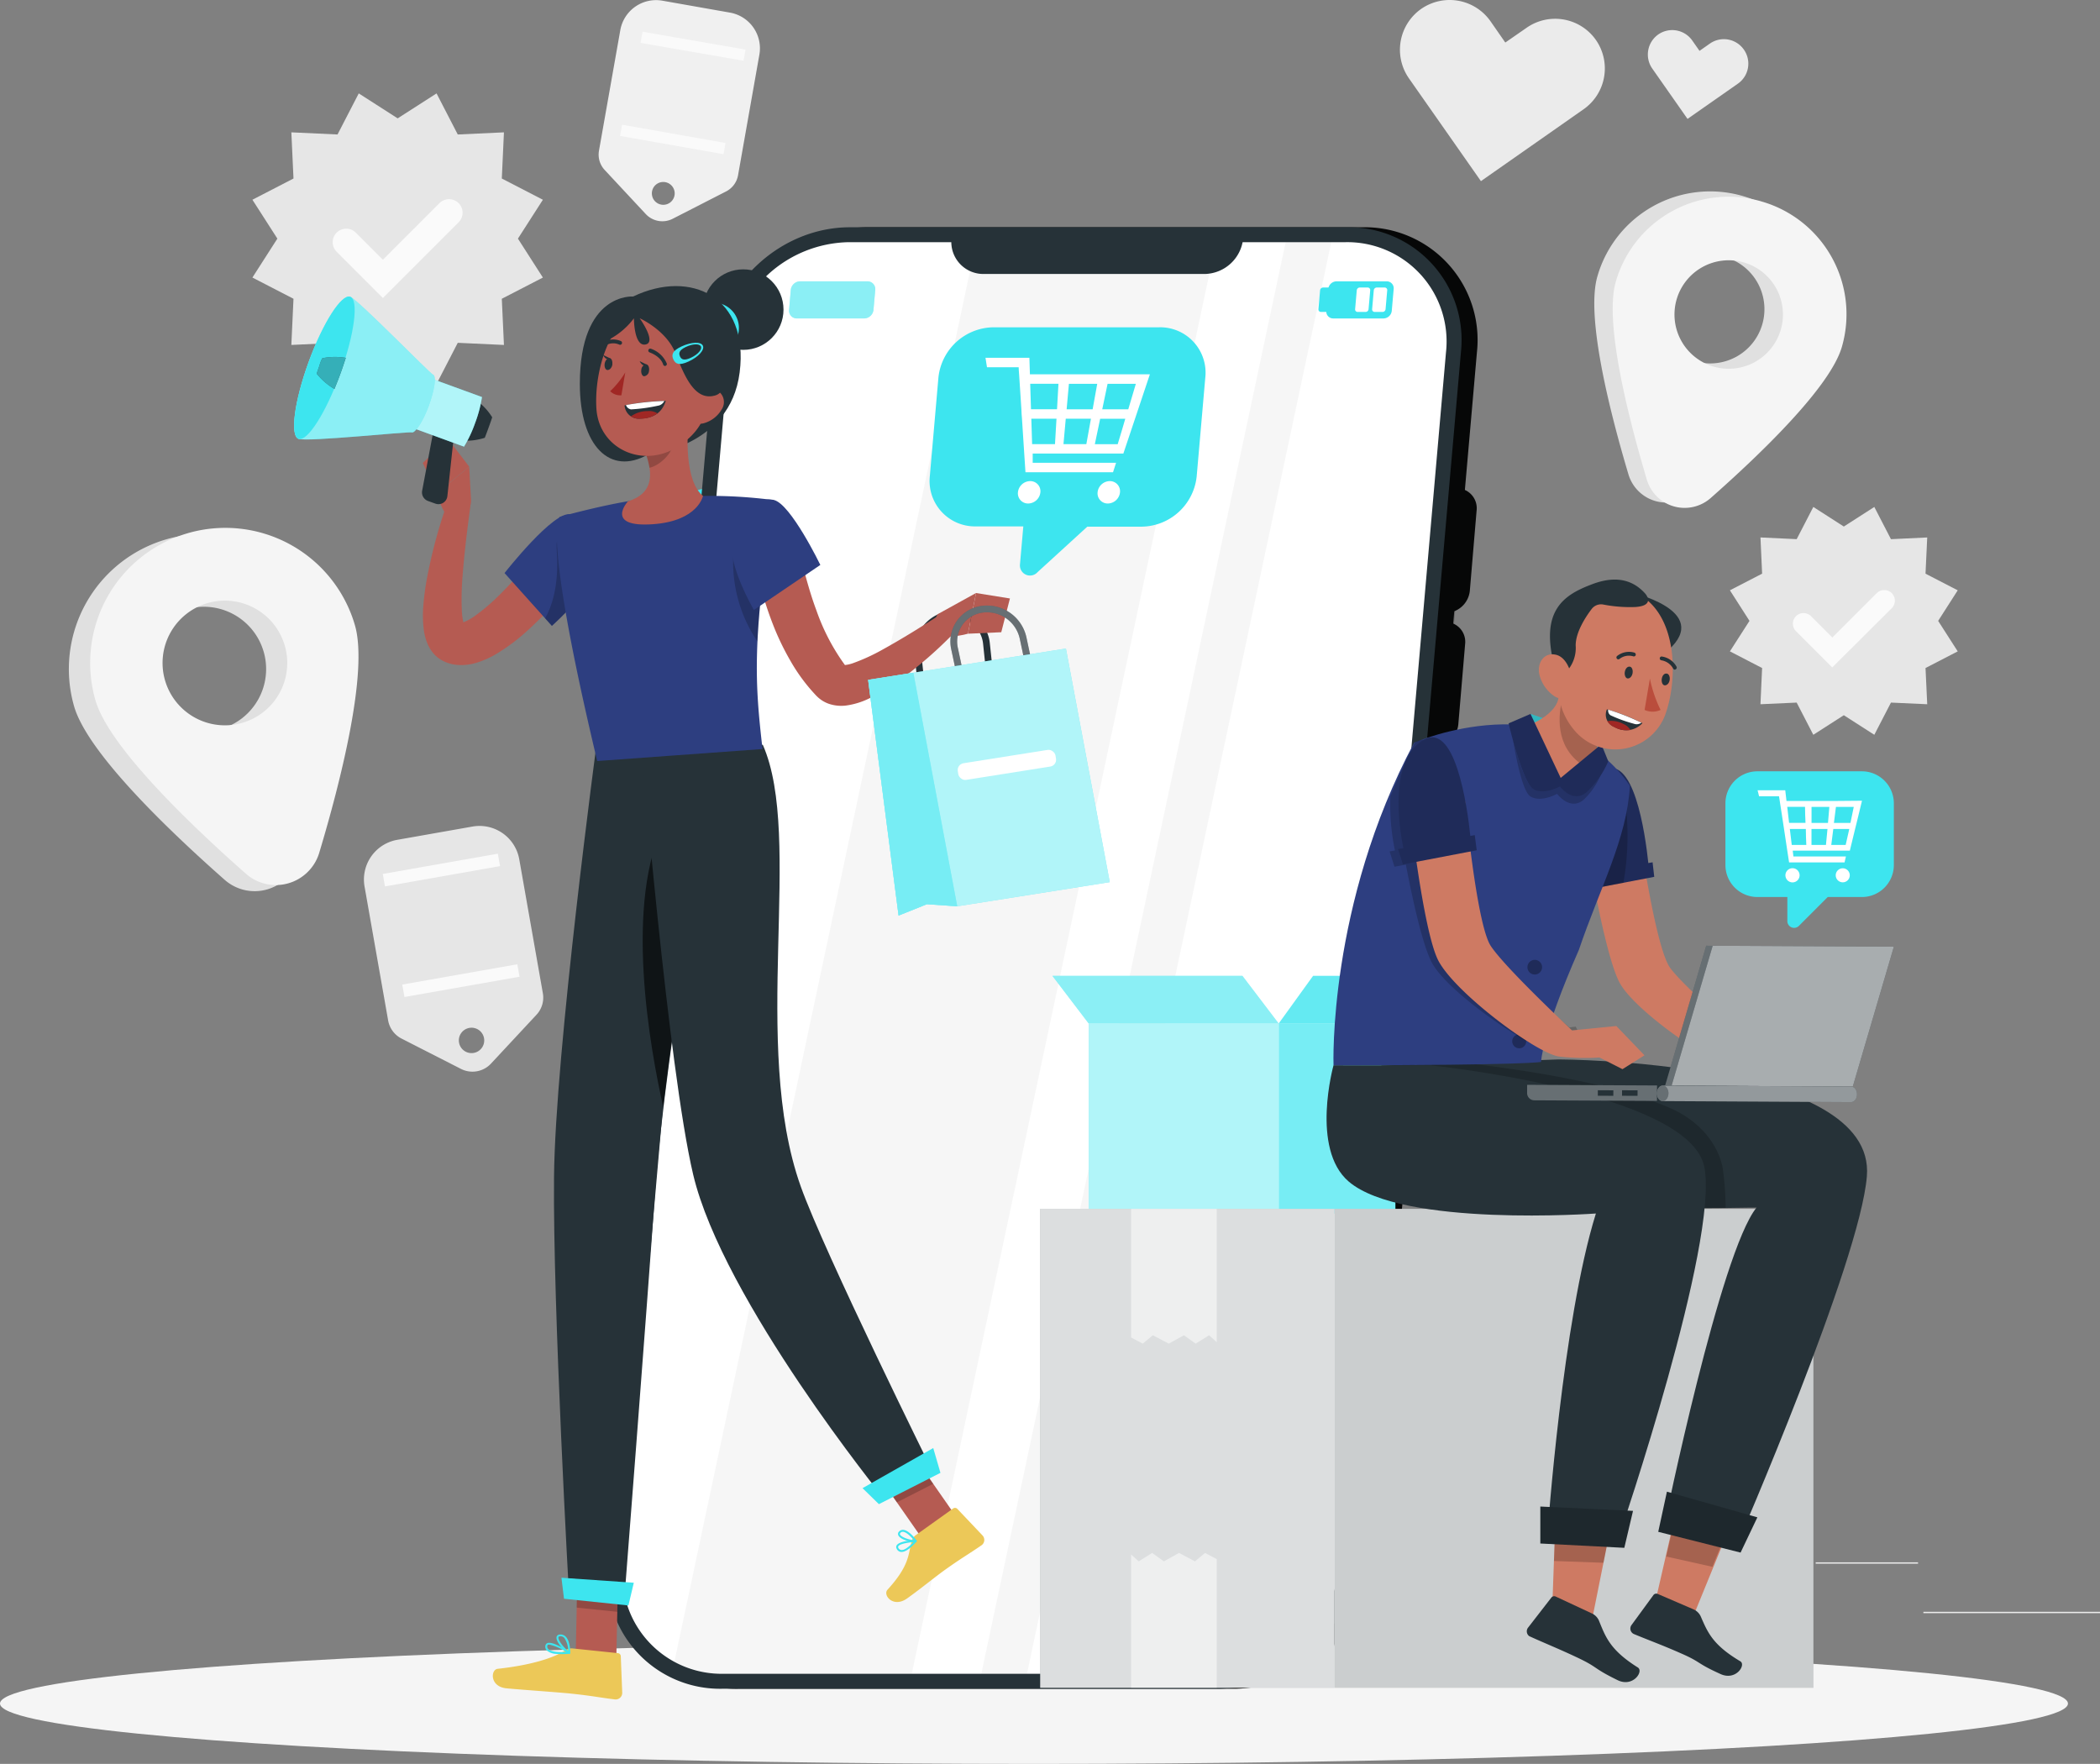 <svg xmlns="http://www.w3.org/2000/svg" width="465.231" height="390.773" viewBox="0 0 465.231 390.773">
  <rect x="0" y="0" width="465.231" height="390.773" fill="#808080" stroke="none"/>
  <g id="Ecommerce_campaign-rafiki" data-name="Ecommerce campaign-rafiki" transform="translate(-66.289 -103.727)">
    <g id="freepik--background-complete--inject-2" transform="translate(0 55)">
      <rect id="Rectangle_8932" data-name="Rectangle 8932" width="39.129" height="0.295" transform="translate(492.392 405.806)" fill="#ebebeb"/>
      <rect id="Rectangle_8933" data-name="Rectangle 8933" width="10.267" height="0.295" transform="translate(381.043 409.019)" fill="#ebebeb"/>
      <rect id="Rectangle_8934" data-name="Rectangle 8934" width="22.671" height="0.295" transform="translate(468.539 394.842)" fill="#ebebeb"/>
      <path id="Path_35629" data-name="Path 35629" d="M135.622,119.289l8.613-5.529,4.7,9.1,10.231-.473-.473,10.231,9.1,4.7-5.529,8.613,5.529,8.624-9.1,4.7.473,10.231-10.231-.473-4.7,9.1-8.613-5.529L127,178.112l-4.7-9.1-10.231.473.473-10.231-9.1-4.7,5.529-8.624-5.529-8.613,9.1-4.7-.473-10.231,10.231.473,4.7-9.1Z" transform="translate(18.766 -44.34)" fill="#e6e6e6"/>
      <path id="Path_35630" data-name="Path 35630" d="M129.618,155.492l-10.243-10.243a3,3,0,0,1,0-4.241h0a3,3,0,0,1,4.241,0l6,6,12.535-12.535a3,3,0,0,1,4.241,0h0a3,3,0,0,1,0,4.241Z" transform="translate(21.498 -40.741)" fill="#fafafa"/>
      <path id="Path_35631" data-name="Path 35631" d="M405.735,195.646l6.758-4.336,3.686,7.136,8.034-.378-.378,8.022,7.136,3.686-4.336,6.77,4.336,6.758-7.136,3.686.378,8.022-8.034-.366-3.686,7.136-6.758-4.336-6.758,4.336-3.686-7.136-8.022.366.366-8.022L380.5,223.3l4.336-6.758-4.336-6.77,7.136-3.686-.366-8.022,8.022.378,3.686-7.136Z" transform="translate(69.03 -30.271)" fill="#e6e6e6"/>
      <path id="Path_35632" data-name="Path 35632" d="M401.028,224.033,392.995,216a2.363,2.363,0,0,1,0-3.32h0a2.363,2.363,0,0,1,3.332,0l4.726,4.726,9.829-9.829a2.363,2.363,0,0,1,3.332,0h0a2.363,2.363,0,0,1,0,3.332Z" transform="translate(71.173 -27.444)" fill="#fafafa"/>
      <path id="Path_35633" data-name="Path 35633" d="M132.69,298.234l13.173,6.722a5.612,5.612,0,0,0,6.64-1.181l10.077-10.822A5.564,5.564,0,0,0,164,288.227L158.764,258.5a8.943,8.943,0,0,0-10.349-7.242L131.733,254.2a8.932,8.932,0,0,0-7.242,10.349l5.234,29.713A5.612,5.612,0,0,0,132.69,298.234Zm15-2.363a2.812,2.812,0,1,1-2.268,3.249A2.812,2.812,0,0,1,147.694,295.871Z" transform="translate(22.56 -19.419)" fill="#e6e6e6"/>
      <rect id="Rectangle_8939" data-name="Rectangle 8939" width="25.885" height="2.8" transform="translate(181.384 265.108) rotate(170)" fill="#fafafa"/>
      <rect id="Rectangle_8940" data-name="Rectangle 8940" width="25.885" height="2.8" transform="translate(177.067 240.605) rotate(170)" fill="#fafafa"/>
      <path id="Path_35634" data-name="Path 35634" d="M169.729,133.922l9.073,9.735a5.033,5.033,0,0,0,5.966,1.051l11.814-6.049a5,5,0,0,0,2.67-3.6l4.726-26.724a8.034,8.034,0,0,0-6.51-9.3l-14.992-2.646a8.045,8.045,0,0,0-9.31,6.521l-4.726,26.712a5,5,0,0,0,1.288,4.3Zm13.385,2.67a2.528,2.528,0,1,1-2.918,2.056A2.528,2.528,0,0,1,183.115,136.592Z" transform="translate(30.545 -47.513)" fill="#f0f0f0"/>
      <rect id="Rectangle_8941" data-name="Rectangle 8941" width="23.274" height="2.516" transform="translate(226.582 82.881) rotate(-170)" fill="#fafafa"/>
      <rect id="Rectangle_8942" data-name="Rectangle 8942" width="23.149" height="2.503" transform="translate(231.016 62.184) rotate(-170.159)" fill="#fafafa"/>
      <path id="Path_35635" data-name="Path 35635" d="M362.048,105.112h0a11.034,11.034,0,0,0-15.358-2.717l-4.726,3.273-3.284-4.726a11.058,11.058,0,0,0-15.358-2.717h0a11.058,11.058,0,0,0-2.717,15.358l15.961,22.79,22.8-15.961A11.046,11.046,0,0,0,362.048,105.112Z" transform="translate(57.805 -47.518)" fill="#ebebeb"/>
      <path id="Path_35636" data-name="Path 35636" d="M386.387,106.215h0a5.4,5.4,0,0,0-7.537-1.335l-2.292,1.607-1.607-2.292a5.423,5.423,0,0,0-7.537-1.335h0a5.435,5.435,0,0,0-1.323,7.549l7.809,11.153,11.164-7.809a5.4,5.4,0,0,0,1.323-7.537Z" transform="translate(66.239 -46.494)" fill="#ebebeb"/>
      <path id="Path_35637" data-name="Path 35637" d="M90.688,197.54a29.925,29.925,0,0,0-20.509,37c2.965,10.314,21.053,27.6,33.363,38.455a10.03,10.03,0,0,0,16.256-4.655c4.726-15.725,10.857-39.979,7.9-50.293A29.914,29.914,0,0,0,90.688,197.54Zm12.05,42.023a13.8,13.8,0,1,1,9.451-17.072,13.8,13.8,0,0,1-9.451,17.072Z" transform="translate(12.521 -29.353)" fill="#e0e0e0"/>
      <path id="Path_35638" data-name="Path 35638" d="M94.641,196.411A29.913,29.913,0,0,0,74.179,233.4c2.965,10.314,21.053,27.61,33.363,38.467a10.03,10.03,0,0,0,16.245-4.726c4.726-15.725,10.857-39.967,7.9-50.293a29.9,29.9,0,0,0-37.049-20.439Zm12.05,42.023a13.811,13.811,0,1,1,9.451-17.083,13.811,13.811,0,0,1-9.451,17.083Z" transform="translate(13.246 -29.559)" fill="#f5f5f5"/>
      <path id="Path_35639" data-name="Path 35639" d="M387.96,133.157a25.991,25.991,0,0,0-32.217,17.851c-2.576,8.991,2.8,30.1,6.888,43.8a8.731,8.731,0,0,0,14.177,4.052c10.727-9.451,26.476-24.5,29.051-33.481a25.991,25.991,0,0,0-17.9-32.217Zm-10.526,36.624a12.015,12.015,0,1,1,9.154-1.048,12.015,12.015,0,0,1-9.154,1.048Z" transform="translate(64.417 -41.006)" fill="#e0e0e0"/>
      <path id="Path_35640" data-name="Path 35640" d="M391.41,134.157a25.991,25.991,0,0,0-32.217,17.851c-2.576,8.979,2.8,30.1,6.888,43.8a8.731,8.731,0,0,0,14.177,4.052c10.716-9.451,26.464-24.5,29.039-33.481a25.991,25.991,0,0,0-17.887-32.217Zm-10.491,36.624a12.015,12.015,0,1,1,14.862-8.27,12.015,12.015,0,0,1-14.862,8.27Z" transform="translate(65.043 -40.825)" fill="#f5f5f5"/>
    </g>
    <g id="freepik--Shadow--inject-2" transform="translate(66.289 467.753)">
      <ellipse id="freepik--path--inject-2" cx="229.066" cy="13.374" rx="229.066" ry="13.374" fill="#f5f5f5"/>
    </g>
    <g id="freepik--Device--inject-2" transform="translate(200.857 154.07)">
      <path id="Path_35641" data-name="Path 35641" d="M189.681,187.87h12.641a4.43,4.43,0,0,1,4.489,4.879l-2.363,26.665a5.458,5.458,0,0,1-5.328,4.9H186.491a4.43,4.43,0,0,1-4.478-4.9l2.351-26.665A5.458,5.458,0,0,1,189.681,187.87Z" transform="translate(-167.84 -129.965)" fill="#3de5ef"/>
      <path id="Path_35642" data-name="Path 35642" d="M309.859,183.05h19.753a6.911,6.911,0,0,1,6.994,7.656l-2.434,27.846a8.53,8.53,0,0,1-8.27,7.656H306.078a6.911,6.911,0,0,1-6.982-7.656l2.434-27.846a8.53,8.53,0,0,1,8.329-7.656Z" transform="translate(-146.602 -130.839)" opacity="0.2"/>
      <path id="Path_35643" data-name="Path 35643" d="M306.429,222.21h19.765a6.911,6.911,0,0,1,6.982,7.656l-2.434,27.846a8.518,8.518,0,0,1-8.329,7.656H302.66a6.911,6.911,0,0,1-6.994-7.656l2.446-27.846A8.518,8.518,0,0,1,306.429,222.21Z" transform="translate(-147.224 -123.735)" opacity="0.2"/>
      <path id="Path_35644" data-name="Path 35644" d="M226.764,138.861H336.825a24.975,24.975,0,0,1,25.271,27.7L338.609,434.948a30.823,30.823,0,0,1-30.114,27.692H198.433a24.975,24.975,0,0,1-25.271-27.693l23.463-268.383A30.823,30.823,0,0,1,226.764,138.861Z" transform="translate(-169.468 -138.857)" fill="#060707"/>
      <path id="Path_35646" data-name="Path 35646" d="M223.752,138.861H333.825a24.987,24.987,0,0,1,25.271,27.7L335.609,434.948a30.835,30.835,0,0,1-30.114,27.692H195.434a24.963,24.963,0,0,1-25.271-27.693l23.463-268.383C194.973,151.265,208.465,138.861,223.752,138.861Z" transform="translate(-170.013 -138.857)" fill="#263238"/>
      <path id="Path_35647" data-name="Path 35647" d="M355.279,166.057,331.8,434.428a27.173,27.173,0,0,1-26.535,24.385H195.208a21.986,21.986,0,0,1-22.258-24.385l23.487-268.371a27.173,27.173,0,0,1,26.523-24.4H333.021a22,22,0,0,1,22.258,24.4Z" transform="translate(-169.504 -138.349)" fill="#fff"/>
      <g id="Group_4089" data-name="Group 4089" transform="translate(14.835 3.312)" opacity="0.1">
        <path id="Path_35648" data-name="Path 35648" d="M193.439,458.812h41.728L302.579,141.66H249.415L182.57,456.13A22.955,22.955,0,0,0,193.439,458.812Z" transform="translate(-182.57 -141.66)" opacity="0.34"/>
        <path id="Path_35649" data-name="Path 35649" d="M317.657,141.66H307.544L240.12,458.812h10.125Z" transform="translate(-172.129 -141.66)" opacity="0.34"/>
      </g>
      <path id="Path_35650" data-name="Path 35650" d="M234.536,141a7.089,7.089,0,0,0,7.089,7.821h49.029A8.731,8.731,0,0,0,299.148,141Z" transform="translate(-158.314 -138.468)" fill="#263238"/>
      <path id="Path_35651" data-name="Path 35651" d="M307.078,149h11.129a1.536,1.536,0,0,1,1.536,1.689l-.425,4.844a1.878,1.878,0,0,1-1.831,1.689H306.357a1.524,1.524,0,0,1-1.536-1.689l.425-4.844A1.878,1.878,0,0,1,307.078,149Z" transform="translate(-145.557 -137.016)" fill="#3de5ef"/>
      <path id="Path_35652" data-name="Path 35652" d="M206.527,149h14.9a1.725,1.725,0,0,1,1.737,1.9l-.39,4.418a2.115,2.115,0,0,1-2.067,1.9h-14.9a1.713,1.713,0,0,1-1.725-1.9l.378-4.419a2.115,2.115,0,0,1,2.068-1.9Z" transform="translate(-163.834 -137.016)" fill="#3de5ef"/>
      <path id="Path_35653" data-name="Path 35653" d="M206.527,149h14.9a1.725,1.725,0,0,1,1.737,1.9l-.39,4.418a2.115,2.115,0,0,1-2.067,1.9h-14.9a1.713,1.713,0,0,1-1.725-1.9l.378-4.419a2.115,2.115,0,0,1,2.068-1.9Z" transform="translate(-163.834 -137.016)" fill="#fff" opacity="0.4"/>
      <path id="Path_35654" data-name="Path 35654" d="M304.38,150.16h1.749a.555.555,0,0,1,.567.614l-.366,4.182a.685.685,0,0,1-.673.614h-1.749a.555.555,0,0,1-.567-.614l.366-4.182a.685.685,0,0,1,.673-.614Z" transform="translate(-145.825 -136.806)" fill="#3de5ef"/>
      <path id="Path_35655" data-name="Path 35655" d="M314.438,150.16h1.76a.555.555,0,0,1,.555.614l-.366,4.182a.673.673,0,0,1-.662.614h-1.76a.555.555,0,0,1-.555-.614l.366-4.182A.673.673,0,0,1,314.438,150.16Z" transform="translate(-143.998 -136.806)" fill="#fff"/>
      <path id="Path_35656" data-name="Path 35656" d="M311.248,150.16h1.76a.555.555,0,0,1,.555.614l-.366,4.182a.673.673,0,0,1-.662.614h-1.76a.555.555,0,0,1-.555-.614l.366-4.182A.673.673,0,0,1,311.248,150.16Z" transform="translate(-144.577 -136.806)" fill="#fff"/>
      <path id="Path_35657" data-name="Path 35657" d="M328.193,212.94l-2.363,27.444a5.482,5.482,0,0,0,4.418-4.82l1.512-17.828a4.395,4.395,0,0,0-3.568-4.8Z" transform="translate(-141.745 -125.416)" fill="#060707"/>
      <path id="Path_35659" data-name="Path 35659" d="M330.363,187.87,328,215.314a5.458,5.458,0,0,0,4.407-4.808l1.5-17.757a4.419,4.419,0,0,0-3.544-4.879Z" transform="translate(-141.351 -129.965)" fill="#060707"/>
    </g>
    <g id="freepik--speech-bubble-2--inject-2" transform="translate(448.538 274.602)">
      <path id="Path_35661" data-name="Path 35661" d="M409.94,240.88H386.749a7.089,7.089,0,0,0-7.089,7.089V261.7a7.088,7.088,0,0,0,7.089,7.029h6.628v5.352a1.5,1.5,0,0,0,2.552,1.051l6.391-6.4h7.62a7.089,7.089,0,0,0,7.03-7.029V247.909a7.088,7.088,0,0,0-7.029-7.029Z" transform="translate(-379.66 -240.88)" fill="#3de5ef"/>
      <path id="Path_35662" data-name="Path 35662" d="M403.234,246.8H392.093c-.106-.933-.165-1.394-.272-2.363H385.69c.13.532.2.792.331,1.323h4.418c.059.39.095.591.154.992.3,1.949.449,2.918.744,4.867.071.532.118.792.2,1.323.3,1.949.437,2.918.732,4.867.165,1.051.248,1.571.4,2.611h12.287c.118-.532.177-.792.307-1.323H393.629c-.059-.508-.095-.768-.154-1.288h12.653l1.181-4.867c.13-.532.189-.792.331-1.323.473-1.949.721-2.918,1.181-4.867Zm-10.975,1.311H396.2c0,1.43.059,2.138.106,3.544h-3.639Zm1,8.435c-.177-1.43-.26-2.138-.425-3.544h3.544c0,1.418.059,2.127.106,3.544Zm7.573,0h-3.2v-3.544h3.544C401.025,254.411,400.966,255.12,400.836,256.55Zm.449-4.879h-3.639v-3.544h3.946C401.474,249.544,401.415,250.253,401.285,251.67Zm3.922,4.879h-3.19c.177-1.43.26-2.138.449-3.544h3.544Zm1.051-4.879H402.6c.189-1.418.272-2.127.449-3.544h3.946c-.284,1.418-.437,2.127-.732,3.544Z" transform="translate(-378.566 -240.234)" fill="#fff"/>
      <path id="Path_35663" data-name="Path 35663" d="M392.481,259.05a1.571,1.571,0,1,0,1.571,1.571,1.571,1.571,0,0,0-1.571-1.571Z" transform="translate(-377.619 -237.584)" fill="#fff"/>
      <circle id="Ellipse_1605" data-name="Ellipse 1605" cx="1.559" cy="1.559" r="1.559" transform="translate(24.432 21.478)" fill="#fff"/>
    </g>
    <g id="freepik--speech-bubble-1--inject-2" transform="translate(272.221 176.236)">
      <path id="Path_35664" data-name="Path 35664" d="M281.328,157.62H244.515a12.417,12.417,0,0,0-12.133,11.153l-1.9,21.8a10.054,10.054,0,0,0,10.172,11.153H251.19l-.744,8.483a2.233,2.233,0,0,0,3.887,1.666l11.034-10.089h12.1A12.429,12.429,0,0,0,289.6,190.629l1.9-21.8a10.054,10.054,0,0,0-10.172-11.212Z" transform="translate(-230.419 -157.619)" fill="#3de5ef"/>
      <path id="Path_35665" data-name="Path 35665" d="M268.413,167H250.751l-.118-3.662H240.91c.13.839.2,1.252.331,2.091h7.018c0,.626.059.945.095,1.571.2,3.1.307,4.643.508,7.738,0,.827.083,1.252.13,2.091.2,3.084.307,4.631.5,7.726.118,1.654.165,2.481.272,4.135h19.4l.673-2.091H251.366v-2.044H271.45c1.04-3.1,1.559-4.643,2.587-7.726l.7-2.091c1.04-3.1,1.56-4.643,2.587-7.738Zm-17.6,2.091h6.262c-.13,2.257-.189,3.379-.319,5.647h-5.765Zm.425,13.374-.177-5.635h5.576c-.13,2.257-.2,3.379-.331,5.635Zm12.015,0h-5.068c.2-2.257.307-3.379.508-5.635h5.576C263.865,179.088,263.664,180.211,263.251,182.467Zm1.394-7.715h-5.765c.213-2.268.307-3.391.508-5.647h6.273C265.247,171.35,265.046,172.472,264.645,174.753Zm5.553,7.726h-5.068l1.181-5.635h5.564c-.65,2.245-.992,3.367-1.678,5.624Zm2.363-7.726h-5.789c.484-2.268.721-3.391,1.181-5.647h6.262c-.662,2.245-1,3.367-1.678,5.647Z" transform="translate(-228.516 -156.581)" fill="#fff"/>
      <path id="Path_35666" data-name="Path 35666" d="M249.7,186.46a2.764,2.764,0,0,0-2.705,2.481,2.245,2.245,0,0,0,2.268,2.481,2.765,2.765,0,0,0,2.705-2.481,2.245,2.245,0,0,0-2.268-2.481Z" transform="translate(-227.414 -152.386)" fill="#fff"/>
      <path id="Path_35667" data-name="Path 35667" d="M264.626,186.46a2.753,2.753,0,0,0-2.694,2.481,2.245,2.245,0,0,0,2.268,2.481,2.753,2.753,0,0,0,2.694-2.481,2.245,2.245,0,0,0-2.268-2.481Z" transform="translate(-224.704 -152.386)" fill="#fff"/>
    </g>
    <g id="freepik--character-2--inject-2" transform="translate(296.737 232.128)">
      <rect id="Rectangle_8943" data-name="Rectangle 8943" width="42.094" height="42.094" transform="translate(10.751 98.356)" fill="#3de5ef"/>
      <rect id="Rectangle_8944" data-name="Rectangle 8944" width="25.849" height="42.094" transform="translate(52.833 98.356)" fill="#3de5ef"/>
      <path id="Path_35668" data-name="Path 35668" d="M295.554,279.24H253.46l8.045,10.562h42.082Z" transform="translate(-250.755 -191.446)" fill="#3de5ef"/>
      <rect id="Rectangle_8945" data-name="Rectangle 8945" width="25.849" height="42.094" transform="translate(52.833 98.356)" fill="#fff" opacity="0.3"/>
      <path id="Path_35669" data-name="Path 35669" d="M295.554,279.24H253.46l8.045,10.562h42.082Z" transform="translate(-250.755 -191.446)" fill="#fff" opacity="0.4"/>
      <path id="Path_35670" data-name="Path 35670" d="M303.51,279.24H329.36L321.751,289.8H295.89Z" transform="translate(-243.057 -191.446)" fill="#3de5ef"/>
      <rect id="Rectangle_8946" data-name="Rectangle 8946" width="42.094" height="42.094" transform="translate(10.751 98.356)" fill="#fff" opacity="0.6"/>
      <path id="Path_35671" data-name="Path 35671" d="M303.51,279.24H329.36L321.751,289.8H295.89Z" transform="translate(-243.057 -191.446)" fill="#fff" opacity="0.2"/>
      <rect id="Rectangle_8947" data-name="Rectangle 8947" width="106.092" height="106.092" transform="translate(65.191 139.41)" fill="#a8adaf"/>
      <rect id="Rectangle_8948" data-name="Rectangle 8948" width="106.092" height="106.092" transform="translate(65.191 139.41)" fill="#fff" opacity="0.4"/>
      <rect id="Rectangle_8949" data-name="Rectangle 8949" width="65.167" height="106.092" transform="translate(0 139.41)" fill="#a8adaf"/>
      <rect id="Rectangle_8950" data-name="Rectangle 8950" width="65.167" height="106.092" transform="translate(0.023 139.41)" fill="#fff" opacity="0.6"/>
      <path id="Path_35672" data-name="Path 35672" d="M268.21,322.93v28.5l2.587,1.359,2.233-1.855,3.532,1.855,3.355-1.855,2.6,1.855,2.977-1.855,1.689,1.524V322.93Z" transform="translate(-248.079 -183.52)" fill="#fff" opacity="0.5"/>
      <path id="Path_35673" data-name="Path 35673" d="M287.184,417.316v-28.5l-2.587-1.37-2.233,1.867-3.532-1.867-3.355,1.867-2.6-1.867-2.977,1.867-1.689-1.524v29.524Z" transform="translate(-248.079 -171.815)" fill="#fff" opacity="0.5"/>
      <circle id="Ellipse_1606" data-name="Ellipse 1606" cx="1.949" cy="1.949" r="1.949" transform="translate(125.632 201.21)" fill="#fff"/>
      <path id="Path_35676" data-name="Path 35676" d="M365.14,251.47s3.686,26.452,6.994,31.012S390.3,299.66,390.3,299.66l9.392-1.37,6.3,5.907-4.56,3.154-5.021-2.245a49.115,49.115,0,0,1-8.53.2c-4.8-.3-23.534-13-26.984-19.623s-7.348-31.166-7.348-31.166Z" transform="translate(-232.596 -196.484)" fill="#ce7a63"/>
      <path id="Path_35677" data-name="Path 35677" d="M368.522,261.145l-.945.165c-.65-6.214-3.249-25.093-10.373-20.25-6.84,4.667-4.915,17.91-3.922,22.86l-1.181.2,1.04,3.261,15.748-3.013Z" transform="translate(-232.859 -198.515)" fill="#1f2b59"/>
      <path id="Path_35678" data-name="Path 35678" d="M362.609,247.943l-1.737-3.733-5.446,5.482-3.131,4.726a51.865,51.865,0,0,0,1.016,8.8l-1.181.2,1.04,3.261,8.884-1.7a60.357,60.357,0,0,0,.555-17.036Z" transform="translate(-232.854 -197.802)" opacity="0.2"/>
      <path id="Path_35679" data-name="Path 35679" d="M361.46,207.19s18.785,4.064,8.8,13l-8.27-7.218Z" transform="translate(-231.161 -204.518)" fill="#263238"/>
      <path id="Path_35680" data-name="Path 35680" d="M386.64,375.548l-11.956,29.287-8.294-3.225,6.687-29.11Z" transform="translate(-230.267 -174.527)" fill="#ce7a63"/>
      <path id="Path_35681" data-name="Path 35681" d="M373.274,370.75l-4.714,20.521,10.219,2.28,8.057-19.765Z" transform="translate(-229.873 -174.845)" opacity="0.2"/>
      <path id="Path_35682" data-name="Path 35682" d="M377.389,400.054c1.524,3.462,2.552,6.309,8.79,10.007,1.359.78-.945,4.371-4.336,2.847-5.6-2.528-4.135-2.575-8.932-4.655-4.029-1.784-7.029-2.859-10.314-4.229a.968.968,0,0,1-.236-.142h0a1.323,1.323,0,0,1-.272-1.843l4.844-6.628a.792.792,0,0,1,.969-.26l7.845,3.379a3.178,3.178,0,0,1,1.642,1.524Z" transform="translate(-231.094 -170.431)" fill="#263238"/>
      <path id="Path_35683" data-name="Path 35683" d="M422.8,320.8c-1.524,18.9-28.673,81.388-28.673,81.388L378.008,397.7s12.31-60.028,20.344-69.964c0,0-2.623,0-6.84.083-14.685.13-48.722.106-58.539-2.5-7.006-1.867-21.644-5.612-17.721-29.051l18.147-.626,21.136-.732S424.946,295.018,422.8,320.8Z" transform="translate(-239.664 -188.605)" fill="#263238"/>
      <path id="Path_35684" data-name="Path 35684" d="M391.511,327.7c-14.685.13-48.722.106-58.539-2.5-7.006-1.867-21.644-5.612-17.721-29.051l18.147-.626c14.283,1.689,32.95,4.513,45.674,9.983,6.191,2.658,10.491,7.455,11.755,13.1a66.934,66.934,0,0,1,.685,9.1Z" transform="translate(-239.664 -188.493)" opacity="0.2"/>
      <path id="Path_35685" data-name="Path 35685" d="M362.109,374.263l-5.978,29.854-8.991-.413L348.2,373.85Z" transform="translate(-233.759 -174.282)" fill="#ce7a63"/>
      <path id="Path_35686" data-name="Path 35686" d="M362.04,374.263l-13.905-.414L347.52,391.7l10.952.39Z" transform="translate(-233.69 -174.282)" opacity="0.2"/>
      <path id="Path_35687" data-name="Path 35687" d="M358.359,400.888c1.465,3.544,2.363,6.521,8.66,10.467,1.347.874-1.111,4.478-4.5,2.8-5.624-2.753-4.123-2.741-8.955-5.021-4.076-1.926-7.089-3.119-10.385-4.619l-.248-.118h0a1.335,1.335,0,0,1-.224-1.89l5.139-6.628a.791.791,0,0,1,.981-.236l7.868,3.674A3.179,3.179,0,0,1,358.359,400.888Z" transform="translate(-234.617 -170.343)" fill="#263238"/>
      <path id="Path_35688" data-name="Path 35688" d="M306.407,296s-5.139,18.466,3.355,25.755c11.873,10.2,54.771,7.089,54.771,7.089-7.408,23.711-10.715,70.814-10.715,70.814H369.9s21.9-64.435,18.666-81.093-60.7-22.553-60.7-22.553Z" transform="translate(-241.428 -188.406)" fill="#263238"/>
      <path id="Path_35689" data-name="Path 35689" d="M367.06,384.856l18.241,4.6,3.721-7.809-20.037-5.683Z" transform="translate(-230.145 -173.899)" fill="#1e282d"/>
      <path id="Path_35690" data-name="Path 35690" d="M344.95,386.937l18.607.957,1.926-8.187-20.533-.957Z" transform="translate(-234.156 -173.393)" fill="#1e282d"/>
      <path id="Path_35691" data-name="Path 35691" d="M360.518,282.067c4.726-13.929,10.633-24.526,11.318-36.4-16.174-23.345-47.8-9.546-47.8-9.546C304.9,272.037,306.173,307.6,306.173,307.6c43.488,0,45.981-.744,45.981-.744S352.307,300.746,360.518,282.067Z" transform="translate(-241.195 -200.004)" fill="#2d3e80"/>
      <path id="Path_35692" data-name="Path 35692" d="M339.81,234.92c.7,4.111,2.15,11.531,3.875,12.606,2.363,1.441,5.907-.579,5.907-.579s2.871,3.887,5.907,1.3a16.315,16.315,0,0,0,3.9-5.813,16.776,16.776,0,0,1-3.343,4.064c-3.072,2.576-5.907-1.3-5.907-1.3s-3.544,2.008-5.907.579C342.681,244.844,340.861,238.972,339.81,234.92Z" transform="translate(-235.089 -199.487)" opacity="0.2"/>
      <path id="Path_35693" data-name="Path 35693" d="M343.11,230.12l4.312,1.477-3.379,2.965Z" transform="translate(-234.49 -200.358)" fill="#3de5ef"/>
      <path id="Path_35694" data-name="Path 35694" d="M343.11,230.12l4.312,1.477-3.379,2.965Z" transform="translate(-234.49 -200.358)" opacity="0.2"/>
      <path id="Path_35695" data-name="Path 35695" d="M356.818,235.2,358,238.743s-6.167,6.451-7.939,6.521-6.97-12.133-6.97-12.133c6.864-3.107,6.226-6.521,6.226-6.521Z" transform="translate(-234.494 -200.994)" fill="#ce7a63"/>
      <path id="Path_35696" data-name="Path 35696" d="M353.581,241.914c1.819-1.666,3.45-3.355,3.45-3.355l-1.181-3.544-6.675-7.715C348.3,230.714,347.449,237.732,353.581,241.914Z" transform="translate(-233.501 -200.869)" opacity="0.2"/>
      <path id="Path_35697" data-name="Path 35697" d="M361.081,240.611a20.262,20.262,0,0,1-4.82,6.864c-3.083,2.575-5.907-1.288-5.907-1.288s-3.544,2-5.907.567S339,232.211,339,232.211l4.856-2.091,6.687,14.177,9.014-7.455Z" transform="translate(-235.236 -200.358)" fill="#1f2b59"/>
      <path id="Path_35698" data-name="Path 35698" d="M348.17,218.315a11.956,11.956,0,0,1,17.875-10.444c8.577,4.619,8.813,18.111,6.262,25.991a11.814,11.814,0,0,1-20.569,3.981c-4.206-5.175-3.662-10.479-3.544-19.588Z" transform="translate(-233.584 -204.679)" fill="#ce7a63"/>
      <path id="Path_35699" data-name="Path 35699" d="M361.845,221.25c.5,0,.8.721.673,1.441s-.567,1.181-1.051,1.181-.792-.721-.673-1.441S361.349,221.215,361.845,221.25Z" transform="translate(-231.287 -201.967)" fill="#263238"/>
      <path id="Path_35700" data-name="Path 35700" d="M368.775,222.551c.508,0,.815.7.7,1.43s-.579,1.181-1.075,1.181-.78-.709-.673-1.441S368.279,222.492,368.775,222.551Z" transform="translate(-230.029 -201.732)" fill="#263238"/>
      <path id="Path_35701" data-name="Path 35701" d="M359.935,220.028a3.355,3.355,0,0,1,3.024-.555h0a.425.425,0,0,0,.532-.26h0a.461.461,0,0,0-.26-.555,4.241,4.241,0,0,0-3.875.756h0a.422.422,0,0,0,.579.614Z" transform="translate(-231.574 -202.47)" fill="#263238"/>
      <path id="Path_35702" data-name="Path 35702" d="M370.906,222.174h0a.437.437,0,0,0,.142-.591,4.407,4.407,0,0,0-3.3-2.233h0a.414.414,0,0,0-.39.319h0a.425.425,0,0,0,.319.52,3.639,3.639,0,0,1,2.646,1.855.413.413,0,0,0,.331.225.473.473,0,0,0,.248-.095Z" transform="translate(-230.093 -202.312)" fill="#263238"/>
      <path id="Path_35703" data-name="Path 35703" d="M364.5,230.437a4.277,4.277,0,0,0,3.544,0,28.436,28.436,0,0,1-2.363-6.947Z" transform="translate(-230.61 -201.561)" fill="#ba4d3c"/>
      <path id="Path_35704" data-name="Path 35704" d="M347.847,224.459c-3.544-12.877,2.186-16.233,8.376-18.548s9.629-.095,11.6,2.079c.614.685,1.843,2.741-2.127,3.013a31.108,31.108,0,0,1-7.171-.555,2.611,2.611,0,0,0-2.528.992c-1.37,1.8-3.544,5.151-3.544,8.081a7.656,7.656,0,0,1-2.292,6.049Z" transform="translate(-233.828 -204.928)" fill="#263238"/>
      <path id="Path_35705" data-name="Path 35705" d="M344.141,276.24h0a1.622,1.622,0,1,0,.012,0Z" transform="translate(-234.588 -191.991)" fill="#1f2b59"/>
      <path id="Path_35706" data-name="Path 35706" d="M341.239,290.2h0a1.548,1.548,0,1,1-1.1.449,1.559,1.559,0,0,1,1.1-.449Z" transform="translate(-235.112 -189.458)" fill="#1f2b59"/>
      <path id="Path_35707" data-name="Path 35707" d="M348.32,219.01c2.5.449,3.71,3.981,3.733,6.3s-1.772,4.359-3.981,2.883a8.128,8.128,0,0,1-3.308-4.891C344.279,220.806,345.827,218.514,348.32,219.01Z" transform="translate(-234.206 -202.386)" fill="#ce7a63"/>
      <path id="Path_35708" data-name="Path 35708" d="M357.479,229.26a44.164,44.164,0,0,1,7.868,3.06,4.95,4.95,0,0,1-6.191.851,2.894,2.894,0,0,1-1.678-3.91Z" transform="translate(-231.929 -200.514)" fill="#263238"/>
      <path id="Path_35709" data-name="Path 35709" d="M361.054,232.1a5.8,5.8,0,0,0-3.544-.626,3.45,3.45,0,0,0,1.571,1.347,5.765,5.765,0,0,0,3.544.626,3.272,3.272,0,0,0-1.571-1.347Z" transform="translate(-231.878 -200.122)" fill="#a02724"/>
      <path id="Path_35710" data-name="Path 35710" d="M357.683,229.32a1.264,1.264,0,0,0,.5,1.241,32.137,32.137,0,0,0,5.186,1.878,1.737,1.737,0,0,0,1.654-.236,50.7,50.7,0,0,0-7.337-2.883Z" transform="translate(-231.85 -200.503)" fill="#fff"/>
      <rect id="Rectangle_8951" data-name="Rectangle 8951" width="21.384" height="3.438" transform="matrix(-1, -0.005, 0.005, -1, 156.261, 115.6)" fill="#263238"/>
      <path id="Path_35711" data-name="Path 35711" d="M0,.012H27.173a1.607,1.607,0,0,1,1.607,1.607V3.438H0V.012Z" transform="matrix(-1, -0.005, 0.005, -1, 136.637, 115.51)" fill="#263238"/>
      <path id="Path_35712" data-name="Path 35712" d="M0,.012H27.173a1.607,1.607,0,0,1,1.607,1.607V3.438H0V.012Z" transform="matrix(-1, -0.005, 0.005, -1, 136.637, 115.51)" fill="#fff" opacity="0.3"/>
      <rect id="Rectangle_8952" data-name="Rectangle 8952" width="3.438" height="1.217" transform="matrix(-1, -0.005, 0.005, -1, 132.331, 114.369)" fill="#263238"/>
      <rect id="Rectangle_8953" data-name="Rectangle 8953" width="3.438" height="1.217" transform="matrix(-1, -0.005, 0.005, -1, 126.968, 114.362)" fill="#263238"/>
      <path id="Path_35713" data-name="Path 35713" d="M370.63,304.579l-2.28-.012,9.1-30.977,2.28.012Z" transform="translate(-229.911 -192.471)" fill="#263238"/>
      <path id="Path_35714" data-name="Path 35714" d="M370.63,304.579l-2.28-.012,9.1-30.977,2.28.012Z" transform="translate(-229.911 -192.471)" fill="#fff" opacity="0.3"/>
      <path id="Path_35715" data-name="Path 35715" d="M369.57,304.579l40.133.213,9.1-30.989-40.133-.213Z" transform="translate(-229.69 -192.471)" fill="#263238"/>
      <path id="Path_35716" data-name="Path 35716" d="M369.57,304.579l40.133.213,9.1-30.989-40.133-.213Z" transform="translate(-229.69 -192.471)" fill="#fff" opacity="0.6"/>
      <path id="Path_35717" data-name="Path 35717" d="M368.108,299.81l41.775.224c.7,0,1.264.78,1.264,1.725s-.579,1.713-1.288,1.713l-41.775-.224c-.7,0-1.264-.78-1.264-1.725S367.4,299.81,368.108,299.81Z" transform="translate(-230.189 -187.715)" fill="#263238"/>
      <path id="Path_35718" data-name="Path 35718" d="M368.108,299.81l41.775.224c.7,0,1.264.78,1.264,1.725s-.579,1.713-1.288,1.713l-41.775-.224c-.7,0-1.264-.78-1.264-1.725S367.4,299.81,368.108,299.81Z" transform="translate(-230.189 -187.715)" fill="#fff" opacity="0.5"/>
      <path id="Path_35719" data-name="Path 35719" d="M366.82,301.523c0,.945.567,1.713,1.264,1.725s1.276-.768,1.288-1.713-.567-1.725-1.264-1.725S366.832,300.578,366.82,301.523Z" transform="translate(-230.189 -187.715)" fill="#263238"/>
      <path id="Path_35720" data-name="Path 35720" d="M366.82,301.523c0,.945.567,1.713,1.264,1.725s1.276-.768,1.288-1.713-.567-1.725-1.264-1.725S366.832,300.578,366.82,301.523Z" transform="translate(-230.189 -187.715)" fill="#fff" opacity="0.3"/>
      <path id="Path_35721" data-name="Path 35721" d="M336.652,282.583c-1.926-2.646-3.97-12.452-5.4-20.557l1.855-.354-.437-3.355-.969.177c-.673-6.332-3.3-25.377-10.4-21.266-2.067,4.017-3.887,8.057-5.47,12.05a49.7,49.7,0,0,0,1.016,11.9l-1.181.213,1.087,3.391,2.516-.473c1.5,7.821,3.686,17.721,5.718,21.644,2.67,5.151,14.177,13.752,21.88,17.934,8.66-1.536,10.633-2.623,10.633-2.623a4.559,4.559,0,0,1-.6-1.063l-1.394.2S340.09,287.321,336.652,282.583Z" transform="translate(-238.263 -201.173)" opacity="0.2"/>
      <path id="Path_35722" data-name="Path 35722" d="M333.51,248.38s2.528,27.61,5.742,32.5,18.017,18.714,18.017,18.714l9.806-.969,6.238,6.486-4.879,3.072-5.1-2.587a50.137,50.137,0,0,1-8.861-.2c-4.95-.543-23.77-14.579-27.031-21.667s-6.108-32.69-6.108-32.69Z" transform="translate(-239.442 -199.723)" fill="#ce7a63"/>
      <path id="Path_35723" data-name="Path 35723" d="M336.111,256.747l-.981.177c-.673-6.451-3.379-26.062-10.763-21.029-7.089,4.844-5.116,18.6-4.076,23.735l-1.181.213,1.087,3.391,16.351-3.131Z" transform="translate(-239.844 -200.136)" fill="#1f2b59"/>
    </g>
    <g id="freepik--character-1--inject-2" transform="translate(131.444 163.395)">
      <path id="Path_35737" data-name="Path 35737" d="M173.061,410.469l-8.991-.933.449-21.006,8.991.933Z" transform="translate(-101.678 -102.886)" fill="#b55b52"/>
      <path id="Path_35738" data-name="Path 35738" d="M239.153,384.263l-8.045,4.1-12.1-17.343,8.057-4.1Z" transform="translate(-91.711 -106.807)" fill="#b55b52"/>
      <path id="Path_35739" data-name="Path 35739" d="M228.833,385.048l8.27-5.907a.721.721,0,0,1,.945.083l5.6,5.907a1.453,1.453,0,0,1-.236,2.15c-2.918,2.008-4.43,2.824-8.069,5.423-2.233,1.595-5.34,4.159-8.424,6.356s-5.435-.732-4.348-1.926c4.879-5.352,4.572-7.715,5.352-10.727A2.363,2.363,0,0,1,228.833,385.048Z" transform="translate(-91.114 -104.615)" fill="#ecc858"/>
      <path id="Path_35740" data-name="Path 35740" d="M166.122,405.351l10.1,1.051a.709.709,0,0,1,.65.685l.319,8.116a1.453,1.453,0,0,1-1.607,1.453c-3.544-.437-5.186-.815-9.629-1.276-2.741-.3-10.633-.827-14.39-1.181s-3.544-4.147-1.973-4.324c7.195-.78,12.393-2.363,14.969-4.1a2.363,2.363,0,0,1,1.559-.425Z" transform="translate(-104.498 -99.836)" fill="#ecc858"/>
      <g id="Group_4093" data-name="Group 4093" transform="translate(62.605 260.125)" opacity="0.2">
        <path id="Path_35741" data-name="Path 35741" d="M164.486,388.53l-.236,10.834,9,.933.224-10.822Z" transform="translate(-164.25 -363.011)"/>
        <path id="Path_35742" data-name="Path 35742" d="M227.067,366.93l-8.057,4.1,6.238,8.932,8.057-4.1Z" transform="translate(-154.315 -366.93)"/>
      </g>
      <path id="Path_35743" data-name="Path 35743" d="M169.56,234.93s-9.321,69.385-9.558,96.959c-.284,28.685,3.355,93.072,3.355,93.072l12.157,1.264s4.938-63.324,6.9-91.43c2.15-30.658,14.059-99,14.059-99Z" transform="translate(-102.419 -130.752)" fill="#263238"/>
      <path id="Path_35744" data-name="Path 35744" d="M176.229,398.243l-14.272-1.489-.567-4.655,16.032,1.111Z" transform="translate(-102.164 -102.239)" fill="#3de5ef"/>
      <path id="Path_35745" data-name="Path 35745" d="M181.794,250.641c-9.593,17.851-3.426,51.155-.626,63.56,2.209-18.43,5.683-40.936,8.353-57.452C188.481,247.321,186.248,242.43,181.794,250.641Z" transform="translate(-99.401 -128.659)" opacity="0.6"/>
      <path id="Path_35746" data-name="Path 35746" d="M176.29,235.19s6.037,72.622,11.578,96.049c6.581,27.822,42.236,71.748,42.236,71.748l10.987-5.588s-24.16-48.816-29.394-63.537c-11.188-31.39.685-77.277-8.4-97.822Z" transform="translate(-99.461 -130.705)" fill="#263238"/>
      <path id="Path_35747" data-name="Path 35747" d="M235.111,373.274l-13.634,6.935-3.627-3.544,15.666-8.884Z" transform="translate(-91.921 -106.651)" fill="#3de5ef"/>
      <path id="Path_35748" data-name="Path 35748" d="M225.317,387.665h-.106a1.181,1.181,0,0,1-.945-.721.721.721,0,0,1,0-.732c.579-1,3.84-1.181,4.206-1.181a.213.213,0,0,1,.2.13.177.177,0,0,1,0,.224C227.88,386.27,226.451,387.7,225.317,387.665Zm2.658-2.174c-1.3.095-3.036.4-3.343.922a.331.331,0,0,0,0,.331.791.791,0,0,0,.626.484C225.872,387.357,226.876,386.66,227.975,385.491Z" transform="translate(-90.776 -103.521)" fill="#3de5ef"/>
      <path id="Path_35749" data-name="Path 35749" d="M228.114,385.813c-1.122,0-3.166-.626-3.544-1.489a.732.732,0,0,1,.248-.9,1.087,1.087,0,0,1,.9-.3c1.311.142,2.824,2.245,2.894,2.363a.225.225,0,0,1,0,.213.213.213,0,0,1-.177.118A1.487,1.487,0,0,1,228.114,385.813Zm-2.516-2.257a.662.662,0,0,0-.508.177c-.2.189-.177.319-.142.414.26.579,1.949,1.181,3.048,1.24-.543-.673-1.559-1.749-2.363-1.831Z" transform="translate(-90.714 -103.867)" fill="#3de5ef"/>
      <path id="Path_35750" data-name="Path 35750" d="M160.8,406.757a3.4,3.4,0,0,1-2.127-.78,1.181,1.181,0,0,1-.284-1.075.709.709,0,0,1,.425-.532c1.181-.484,4.56,1.713,4.938,1.973a.2.2,0,0,1,.095.224.213.213,0,0,1-.189.165,15.228,15.228,0,0,1-2.859.024Zm-1.418-2.032a1.039,1.039,0,0,0-.4,0,.284.284,0,0,0-.165.224.733.733,0,0,0,.177.7c.5.555,1.961.792,3.993.673a11.956,11.956,0,0,0-3.6-1.595Z" transform="translate(-102.713 -100.025)" fill="#3de5ef"/>
      <path id="Path_35751" data-name="Path 35751" d="M163.237,407.017h-.083c-1.016-.591-2.942-2.753-2.67-3.757.071-.236.272-.52.862-.52a1.571,1.571,0,0,1,1.181.5c1.028,1.063.992,3.544.981,3.6a.189.189,0,0,1-.106.177A.236.236,0,0,1,163.237,407.017Zm-1.76-3.875h-.13c-.39,0-.425.142-.449.2-.154.6,1.122,2.268,2.15,3.048a5.057,5.057,0,0,0-.862-2.895,1.182,1.182,0,0,0-.709-.354Z" transform="translate(-102.333 -100.308)" fill="#3de5ef"/>
      <path id="Path_35752" data-name="Path 35752" d="M170.143,206.2a91.2,91.2,0,0,1-11.2,12.4,43.452,43.452,0,0,1-7.089,5.4,19.813,19.813,0,0,1-4.8,2.127,11.436,11.436,0,0,1-3.284.449,9.722,9.722,0,0,1-1.973-.224c-.331-.083-.685-.189-1.016-.307a6.946,6.946,0,0,1-1.122-.508,6.651,6.651,0,0,1-2.138-1.831,7.81,7.81,0,0,1-1.075-1.831,11.473,11.473,0,0,1-.815-2.977,25.744,25.744,0,0,1-.177-4.785,60.516,60.516,0,0,1,1.181-8.4A110.125,110.125,0,0,1,141.056,190l4.891,1.264c-.7,5.139-1.347,10.385-1.737,15.465a60.585,60.585,0,0,0-.189,7.407,15.487,15.487,0,0,0,.39,3.131,2.93,2.93,0,0,0,.3.815c.071.118,0-.248-.685-.685-.248-.118-.165-.106-.224-.118h0a3.936,3.936,0,0,0,.6-.189,12.086,12.086,0,0,0,2.363-1.288,43.538,43.538,0,0,0,5.328-4.489c1.76-1.713,3.45-3.544,5.116-5.47s3.332-3.887,4.856-5.765Z" transform="translate(-106.877 -138.904)" fill="#b55b52"/>
      <path id="Path_35753" data-name="Path 35753" d="M165.393,192.708c-3.7-1.016-14.673,13-14.673,13l10.491,11.708s12.3-11.105,11.814-16.079C172.564,196.134,170.8,194.244,165.393,192.708Z" transform="translate(-104.1 -138.422)" fill="#2d3e80"/>
      <path id="Path_35754" data-name="Path 35754" d="M145.592,191.13l-.413-7.36-7.089,5.836s1.075,5.706,4.655,6.84l2.209-3.107A3.544,3.544,0,0,0,145.592,191.13Z" transform="translate(-106.391 -140.034)" fill="#b55b52"/>
      <path id="Path_35755" data-name="Path 35755" d="M141.051,178.63l-5.671,5.222,3.19,6.663,7.1-5.836Z" transform="translate(-106.883 -140.966)" fill="#b55b52"/>
      <path id="Path_35756" data-name="Path 35756" d="M138.193,193.153l-1.642-.591a2.02,2.02,0,0,1-1.276-2.257l2.493-13.256,4.478,1.63-1.382,12.807a1.985,1.985,0,0,1-2.67,1.666Z" transform="translate(-106.908 -141.253)" fill="#263238"/>
      <path id="Path_35757" data-name="Path 35757" d="M148.726,177.4c.284-.768.555-1.524.8-2.28a13.185,13.185,0,0,0-3.958-4.064c-.591,1.453-1.181,2.977-1.76,4.548s-1.1,3.119-1.571,4.619a13.279,13.279,0,0,0,5.647-.567C148.171,178.916,148.454,178.172,148.726,177.4Z" transform="translate(-105.638 -142.34)" fill="#263238"/>
      <path id="Path_35758" data-name="Path 35758" d="M147.858,177.216a28.1,28.1,0,0,0,1.5-5.694l-14.685-5.352-3.993,10.975,14.7,5.364A28.223,28.223,0,0,0,147.858,177.216Z" transform="translate(-107.736 -143.227)" fill="#3de5ef"/>
      <path id="Path_35759" data-name="Path 35759" d="M147.858,177.216a28.1,28.1,0,0,0,1.5-5.694l-14.685-5.352-3.993,10.975,14.7,5.364A28.223,28.223,0,0,0,147.858,177.216Z" transform="translate(-107.736 -143.227)" fill="#fff" opacity="0.6"/>
      <path id="Path_35760" data-name="Path 35760" d="M142.013,169.135c-.662-.248-16.54-16.54-18.312-17.237s-6.061,5.777-9.227,14.472-4.159,16.3-2.233,17.012,24.432-1.666,25.105-1.43,2.469-2.363,3.757-5.907S142.851,169.418,142.013,169.135Z" transform="translate(-111.259 -145.825)" fill="#3de5ef"/>
      <path id="Path_35761" data-name="Path 35761" d="M142.013,169.135c-.662-.248-16.54-16.54-18.312-17.237s-6.061,5.777-9.227,14.472-4.159,16.3-2.233,17.012,24.432-1.666,25.105-1.43,2.469-2.363,3.757-5.907S142.851,169.418,142.013,169.135Z" transform="translate(-111.259 -145.825)" fill="#fff" opacity="0.4"/>
      <path id="Path_35762" data-name="Path 35762" d="M121.468,168.91c-3.166,8.7-7.3,15.169-9.227,14.472s-.933-8.27,2.233-17.012,7.3-15.169,9.227-14.472S124.634,160.227,121.468,168.91Z" transform="translate(-111.259 -145.825)" fill="#3de5ef"/>
      <path id="Path_35763" data-name="Path 35763" d="M116.093,165.153c-.213.579-.414,1.181-.6,1.713a14.177,14.177,0,0,0,3.934,3.4c.449-1.087.9-2.233,1.335-3.414s.815-2.363,1.181-3.473a14.177,14.177,0,0,0-5.2.083A7.425,7.425,0,0,0,116.093,165.153Z" transform="translate(-110.491 -143.769)" fill="#263238"/>
      <path id="Path_35764" data-name="Path 35764" d="M116.093,165.153c-.213.579-.414,1.181-.6,1.713a14.177,14.177,0,0,0,3.934,3.4c.449-1.087.9-2.233,1.335-3.414s.815-2.363,1.181-3.473a14.177,14.177,0,0,0-5.2.083A7.425,7.425,0,0,0,116.093,165.153Z" transform="translate(-110.491 -143.769)" fill="#3de5ef" opacity="0.7"/>
      <path id="Path_35765" data-name="Path 35765" d="M160.917,200.223c.543,7.856-1.288,12.535-2.587,14.791l1.5,1.666s6.935-6.262,10.2-11.483C166.364,199.762,160.3,191.965,160.917,200.223Z" transform="translate(-102.719 -137.702)" opacity="0.2"/>
      <circle id="Ellipse_1610" data-name="Ellipse 1610" cx="8.92" cy="8.92" r="8.92" transform="translate(90.581)" fill="#263238"/>
      <path id="Path_35766" data-name="Path 35766" d="M196.393,158.6a5.612,5.612,0,1,1-5.612-5.6,5.612,5.612,0,0,1,5.612,5.6Z" transform="translate(-97.85 -145.616)" fill="#3de5ef"/>
      <path id="Path_35767" data-name="Path 35767" d="M176.654,152.2s-11.814-.969-11.814,19.352c0,13.917,6.758,20.356,15.039,15.677,0,0,18.265-1.5,20.368-18.217S189.425,146.073,176.654,152.2Z" transform="translate(-101.538 -146.18)" fill="#263238"/>
      <path id="Path_35768" data-name="Path 35768" d="M161.2,193.873s-4.194,1.819,8.27,54.1l36.624-2.658c-1.7-14.862-2.363-24.042,2.516-55.149a108.818,108.818,0,0,0-15.7-.922,117.715,117.715,0,0,0-16.633,1.181C169.179,191.628,161.2,193.873,161.2,193.873Z" transform="translate(-102.321 -139.043)" fill="#2d3e80"/>
      <path id="Path_35769" data-name="Path 35769" d="M187.669,173.49c-.662,5.435-.992,15.358,3.013,18.607,0,0-1.063,5.529-11.011,6.262-10.928.792-5.624-5.056-5.624-5.056,5.907-1.855,5.387-6.273,4.052-10.349Z" transform="translate(-100.101 -141.899)" fill="#b55b52"/>
      <path id="Path_35770" data-name="Path 35770" d="M182.951,176.76l-5.671,5.6a17.463,17.463,0,0,1,.732,2.906c2.257-.5,5.2-3.225,5.269-5.624A7.986,7.986,0,0,0,182.951,176.76Z" transform="translate(-99.282 -141.306)" opacity="0.2"/>
      <path id="Path_35771" data-name="Path 35771" d="M194.67,168.18c-2.044,8.731-2.729,12.476-7.963,16.245-7.868,5.671-18.147,1.241-18.749-7.927-.543-8.27,2.894-21.147,12.145-23.191A12.24,12.24,0,0,1,194.67,168.18Z" transform="translate(-100.983 -145.615)" fill="#b55b52"/>
      <path id="Path_35772" data-name="Path 35772" d="M178.075,166.023a1.262,1.262,0,0,1-1.063,1.181c-.461,0-.756-.732-.638-1.453a1.272,1.272,0,0,1,1.075-1.181C177.91,164.57,178.205,165.3,178.075,166.023Z" transform="translate(-99.451 -143.517)" fill="#263238"/>
      <path id="Path_35773" data-name="Path 35773" d="M171.206,164.851c-.13.709-.6,1.181-1.075,1.181s-.756-.721-.626-1.441.6-1.181,1.075-1.181S171.277,164.107,171.206,164.851Z" transform="translate(-100.698 -143.728)" fill="#263238"/>
      <path id="Path_35774" data-name="Path 35774" d="M170.832,163.593l-1.642-.8S169.84,164.29,170.832,163.593Z" transform="translate(-100.749 -143.84)" fill="#263238"/>
      <path id="Path_35775" data-name="Path 35775" d="M173.873,166.08a19.5,19.5,0,0,1-3.343,4.159,3.154,3.154,0,0,0,2.481.91Z" transform="translate(-100.506 -143.243)" fill="#a02724"/>
      <path id="Path_35776" data-name="Path 35776" d="M192.466,173.757a6.628,6.628,0,0,1-3.993,3.036c-2.221.567-3.284-1.441-2.623-3.544.591-1.867,2.469-4.407,4.726-4.064a2.954,2.954,0,0,1,1.89,4.572Z" transform="translate(-97.762 -142.686)" fill="#b55b52"/>
      <path id="Path_35777" data-name="Path 35777" d="M181.381,165.461a.425.425,0,0,1-.4-.307c-.579-1.89-3-2.694-3.024-2.705a.43.43,0,0,1,.272-.815,5.907,5.907,0,0,1,3.544,3.273.425.425,0,0,1-.284.532A.3.3,0,0,1,181.381,165.461Z" transform="translate(-99.212 -144.054)" fill="#263238"/>
      <path id="Path_35778" data-name="Path 35778" d="M169.472,161.318a.437.437,0,0,1-.2-.8,4.241,4.241,0,0,1,3.9-.26.431.431,0,1,1-.39.768h0a3.343,3.343,0,0,0-3.083.236.484.484,0,0,1-.224.059Z" transform="translate(-100.771 -144.364)" fill="#263238"/>
      <path id="Path_35779" data-name="Path 35779" d="M177.7,164.762l-1.642-.792S176.722,165.47,177.7,164.762Z" transform="translate(-99.503 -143.626)" fill="#263238"/>
      <path id="Path_35780" data-name="Path 35780" d="M173.23,172.412a47.563,47.563,0,0,1,9.132-.992c-.7,2.068-2.091,3.792-5.553,3.922a3.154,3.154,0,0,1-3.58-2.93Z" transform="translate(-100.016 -142.274)" fill="#263238"/>
      <path id="Path_35781" data-name="Path 35781" d="M178.12,173.332a6.261,6.261,0,0,0-3.71,1.181,3.674,3.674,0,0,0,2.186.508,6.261,6.261,0,0,0,3.71-1.181A3.544,3.544,0,0,0,178.12,173.332Z" transform="translate(-99.802 -141.93)" fill="#a02724"/>
      <path id="Path_35782" data-name="Path 35782" d="M173.49,172.34a1.418,1.418,0,0,0,1.111.957,36.355,36.355,0,0,0,5.907-.8,1.89,1.89,0,0,0,1.477-1.063,54.866,54.866,0,0,0-8.494.91Z" transform="translate(-99.969 -142.273)" fill="#fff"/>
      <path id="Path_35783" data-name="Path 35783" d="M169.24,161.877a16.54,16.54,0,0,0,6.781-5.3s0,6.285,2.564,5.8-1.288-5.813-1.288-5.813,5.907,2.623,7.927,7.75,4.324,10.727,8.872,9.333,3.544-15.926-3.154-19.552l-9.451-1.7-2.788.413a10.467,10.467,0,0,0-4.076,1.489h0a10.633,10.633,0,0,0-4.206,4.856Z" transform="translate(-100.74 -145.727)" fill="#263238"/>
      <path id="Path_35784" data-name="Path 35784" d="M188.945,161.158c-.437-.921-2.528-.839-4.726.177s-2.233,1.973-1.8,2.894,1.181,1.453,3.379.437S189.382,162.08,188.945,161.158Zm-5.068,2.363c-.307-.662-.248-1.335,1.288-2.067s3.036-.78,3.343-.118-.673,1.784-2.209,2.5-2.1.378-2.422-.284Z" transform="translate(-98.388 -144.252)" fill="#3de5ef"/>
      <path id="Path_35785" data-name="Path 35785" d="M198.565,200.643l-2.776-2.363-2.056.933a31.319,31.319,0,0,0,5.234,20.616c.177-3.934.543-8.364,1.181-13.657C199.274,202.982,198.565,200.643,198.565,200.643Z" transform="translate(-96.324 -137.401)" opacity="0.2"/>
      <path id="Path_35786" data-name="Path 35786" d="M229.825,227.169l-1.5.154-.709-6.77a8.955,8.955,0,0,1,7.419-9.676,7.963,7.963,0,0,1,9.25,7.089l.721,6.77-1.5.165-.709-6.781a6.545,6.545,0,0,0-2.5-4.537,6.474,6.474,0,0,0-5.021-1.252,7.431,7.431,0,0,0-6.155,8.034Z" transform="translate(-90.157 -135.136)" fill="#263238"/>
      <path id="Path_35787" data-name="Path 35787" d="M207.447,199c.213,1.016.5,2.268.768,3.414s.591,2.363.922,3.544c.662,2.363,1.359,4.643,2.2,6.876A46.6,46.6,0,0,0,217.7,225l.248.319.118.165-.142-.142a1.831,1.831,0,0,0-.65-.366c-.354-.095-.343,0-.106,0a7.986,7.986,0,0,0,2.446-.52,42.7,42.7,0,0,0,6.332-2.918c4.289-2.363,8.624-5.056,12.818-7.786l3.273,3.851a92.87,92.87,0,0,1-11.956,10.467,44.744,44.744,0,0,1-7.23,4.348,16.669,16.669,0,0,1-4.962,1.489,8.6,8.6,0,0,1-3.911-.425,7.089,7.089,0,0,1-2.268-1.37c-.165-.154-.343-.319-.484-.473l-.189-.2-.378-.414A39.686,39.686,0,0,1,205.58,224a57.749,57.749,0,0,1-3.651-7.5,79.786,79.786,0,0,1-2.646-7.809c-.366-1.3-.709-2.611-1.016-3.934s-.591-2.611-.827-4.123Z" transform="translate(-95.624 -137.271)" fill="#b55b52"/>
      <path id="Path_35788" data-name="Path 35788" d="M202.648,190.017c3.745.851,10.3,14.39,10.3,14.39L198.23,214.39s-5.907-10.172-4.726-15.028C194.709,194.329,198.371,189.072,202.648,190.017Z" transform="translate(-96.367 -138.921)" fill="#2d3e80"/>
      <path id="Path_35789" data-name="Path 35789" d="M232.132,212.166l8.553-4.726-1.8,9.014s-5.529,1.76-8.27-.862Z" transform="translate(-89.605 -135.74)" fill="#b55b52"/>
      <path id="Path_35790" data-name="Path 35790" d="M246.918,208.655,245,216.133l-7.384.331,1.8-9.014Z" transform="translate(-88.335 -135.738)" fill="#b55b52"/>
      <path id="Path_35791" data-name="Path 35791" d="M251.107,223.776l-1.418-6.663a7.431,7.431,0,0,0-8.329-5.742,6.474,6.474,0,0,0-5.375,7.833l1.418,6.663-1.465.319-1.418-6.663a7.963,7.963,0,0,1,6.6-9.629,8.955,8.955,0,0,1,10.042,6.911l1.418,6.663Z" transform="translate(-88.932 -135.312)" fill="#263238"/>
      <g id="Group_4094" data-name="Group 4094" transform="translate(145.392 74.487)" opacity="0.3">
        <path id="Path_35792" data-name="Path 35792" d="M251.107,223.776l-1.418-6.663a7.431,7.431,0,0,0-8.329-5.742,6.474,6.474,0,0,0-5.375,7.833l1.418,6.663-1.465.319-1.418-6.663a7.963,7.963,0,0,1,6.6-9.629,8.955,8.955,0,0,1,10.042,6.911l1.418,6.663Z" transform="translate(-234.325 -209.799)" fill="#fff"/>
      </g>
      <path id="Path_35793" data-name="Path 35793" d="M262.719,217.86,218.9,224.795l6.746,52.219,6.262-2.516,6.734.461,33.789-5.352Z" transform="translate(-91.731 -133.849)" fill="#3de5ef"/>
      <path id="Path_35794" data-name="Path 35794" d="M262.719,217.86,218.9,224.795l6.746,52.219,6.262-2.516,6.734.461,33.789-5.352Z" transform="translate(-91.731 -133.849)" fill="#fff" opacity="0.6"/>
      <path id="Path_35795" data-name="Path 35795" d="M238.642,274.136l-6.734-.461-6.262,2.516L218.9,223.973l10.018-1.583Z" transform="translate(-91.731 -133.027)" fill="#3de5ef"/>
      <path id="Path_35796" data-name="Path 35796" d="M238.642,274.136l-6.734-.461-6.262,2.516L218.9,223.973l10.018-1.583Z" transform="translate(-91.731 -133.027)" fill="#fff" opacity="0.3"/>
      <rect id="Rectangle_8956" data-name="Rectangle 8956" width="21.915" height="3.733" rx="1.51" transform="translate(146.799 109.655) rotate(-9)" fill="#fff"/>
    </g>
  </g>
</svg>
